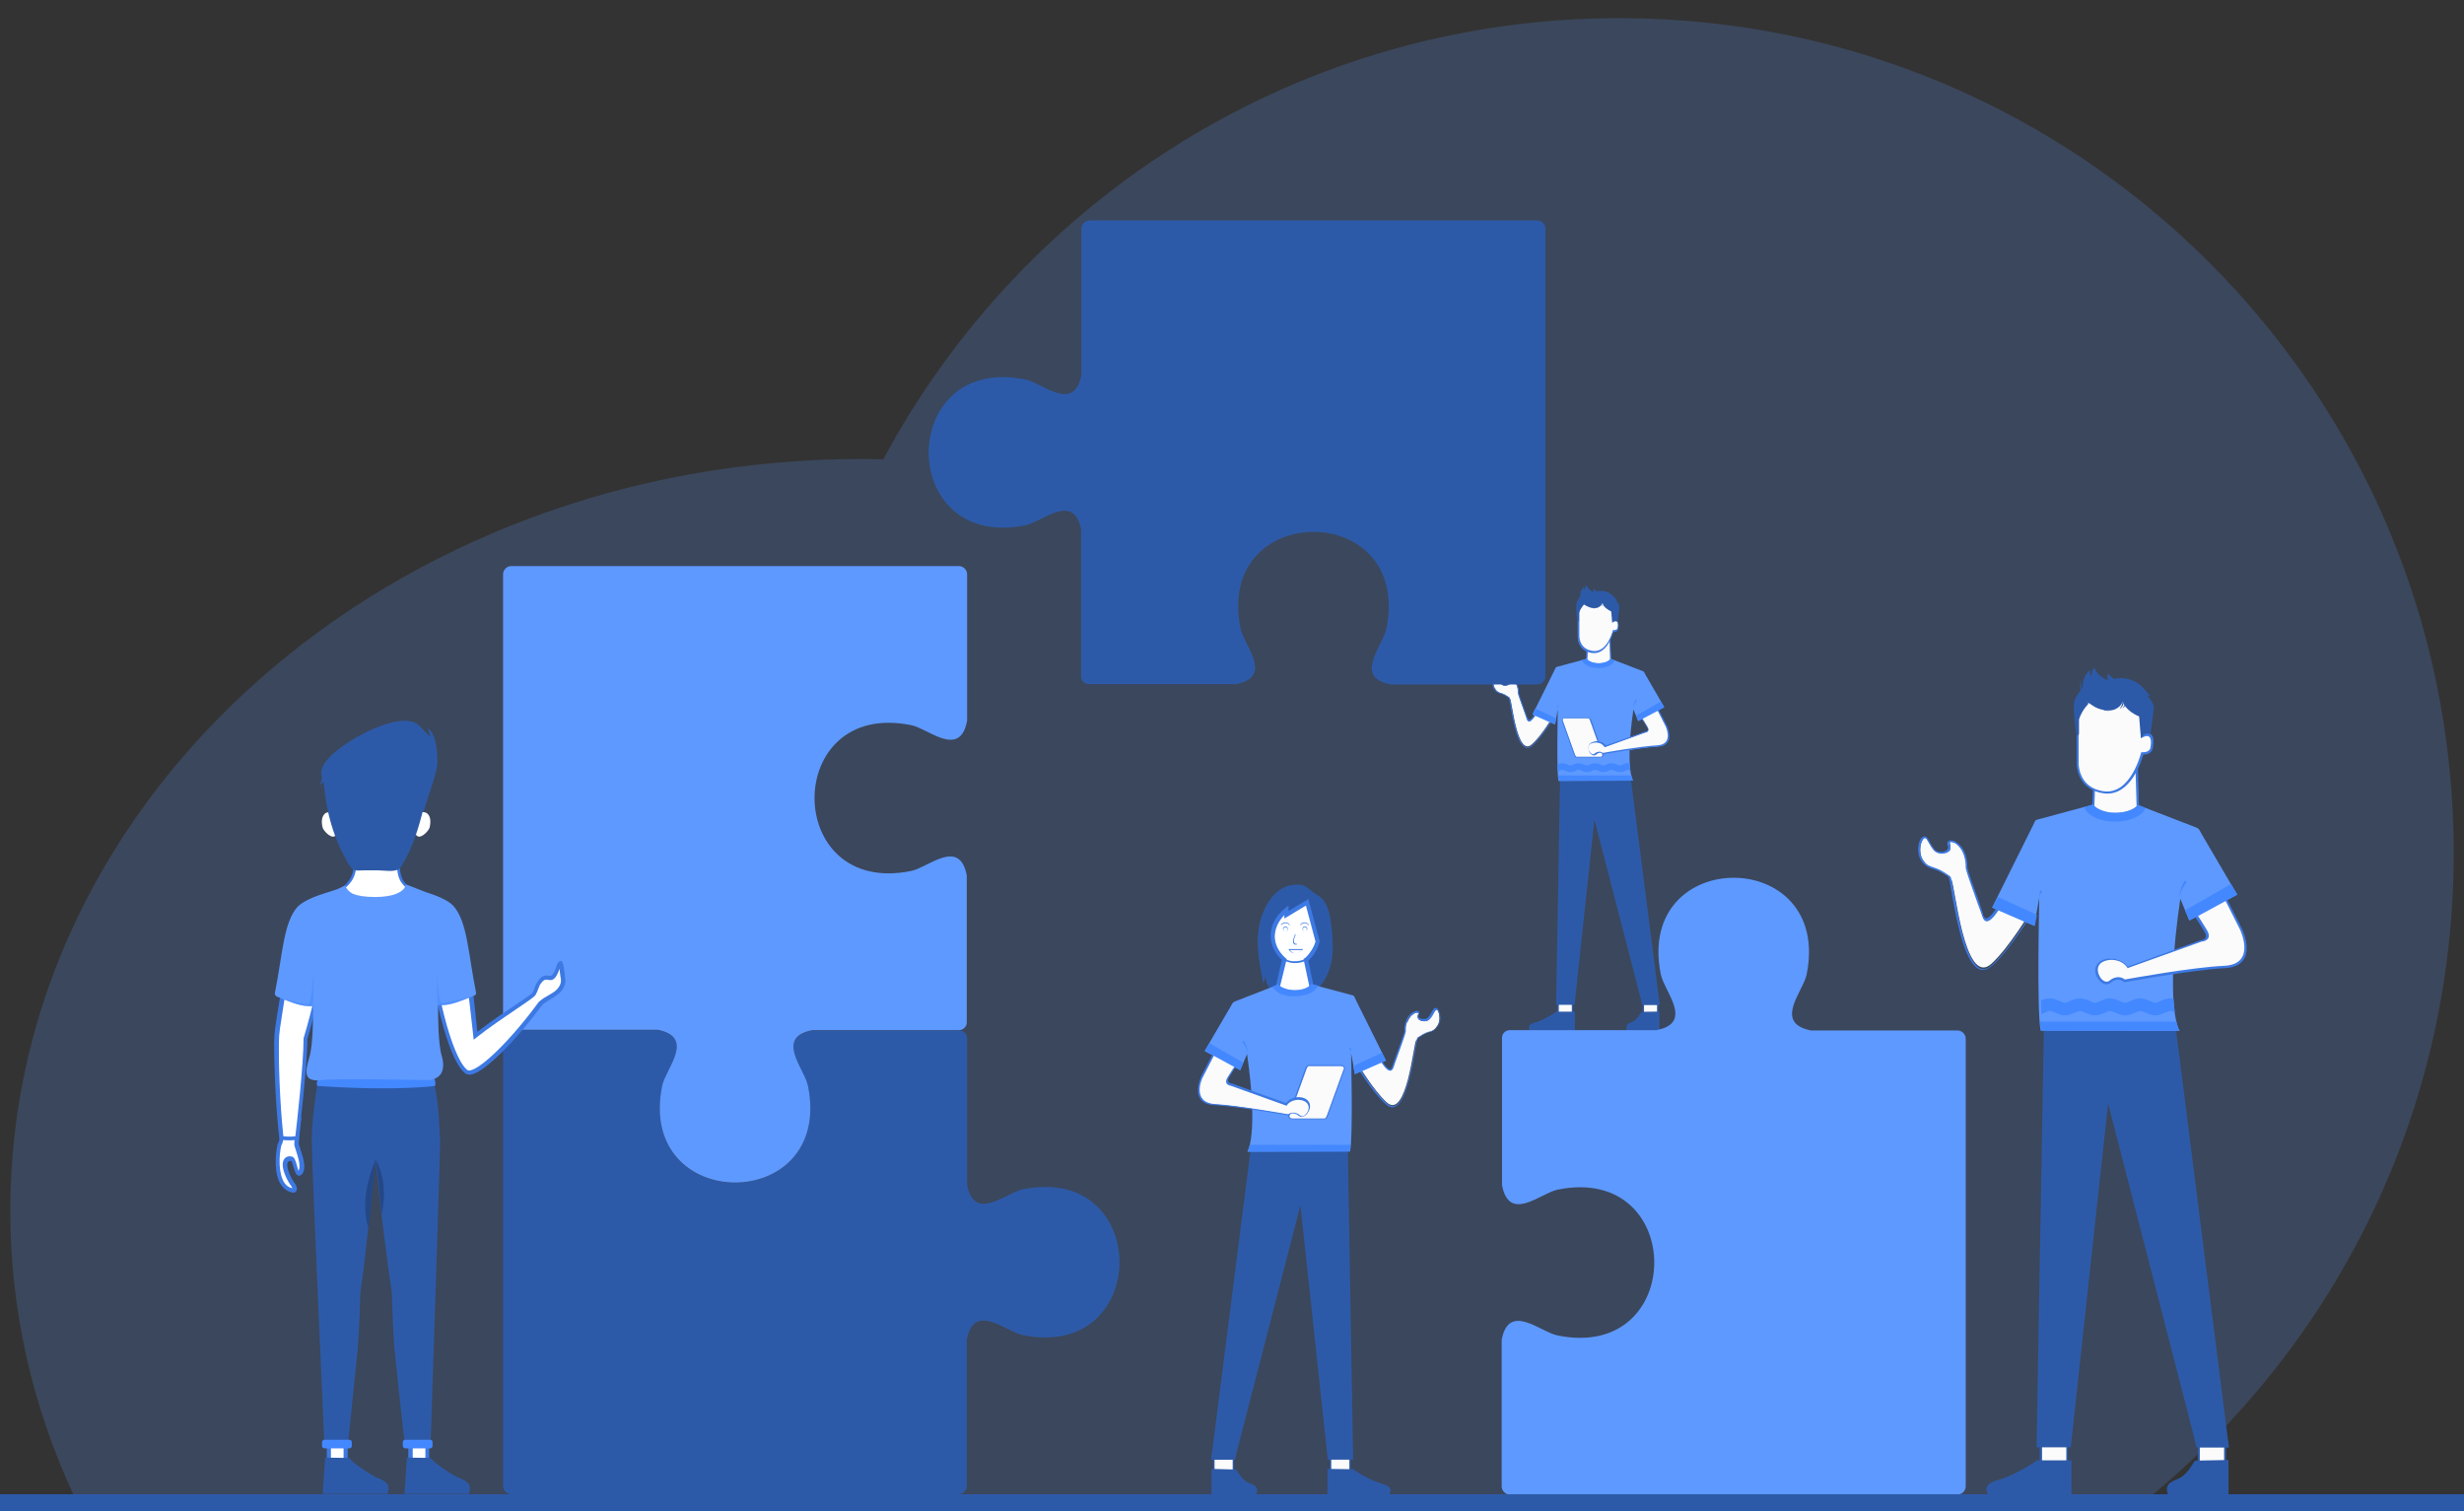 <svg xmlns="http://www.w3.org/2000/svg" xml:space="preserve" id="uwu__data-blue_svg__Layer_1" width="720" height="441.5" x="0" y="0" version="1.1">
  <rect width="100%" height="100%" fill="#333333" stroke="none"/>
  <style>
    .uwu__data-blue_svg__st1{fill-rule:evenodd;clip-rule:evenodd;fill:#fbfbfb}.uwu__data-blue_svg__st2{fill:#3d79e3}.uwu__data-blue_svg__st3,.uwu__data-blue_svg__st4,.uwu__data-blue_svg__st5{fill:#2d5aa8}.uwu__data-blue_svg__st4,.uwu__data-blue_svg__st5{fill-rule:evenodd;clip-rule:evenodd}.uwu__data-blue_svg__st5{fill:#5e99ff}.uwu__data-blue_svg__st6{fill:#48f}.uwu__data-blue_svg__st6,.uwu__data-blue_svg__st7{fill-rule:evenodd;clip-rule:evenodd}.uwu__data-blue_svg__st7,.uwu__data-blue_svg__st8{fill:#fff}.uwu__data-blue_svg__st12,.uwu__data-blue_svg__st9{fill:#48f}.uwu__data-blue_svg__st12{fill-opacity:.502}.uwu__data-blue_svg__st13{fill-rule:evenodd;clip-rule:evenodd;fill:#244887}
  </style>
  <path d="M473.2 5.3c-93.1 0-174 52.2-215.1 128.9-2.1 0-4.3-.1-6.4-.1C114.3 134.2 3 232.5 3 353.7 3 383 9.5 411 21.4 436.6h607.8c53.7-44.7 87.8-112.1 87.8-187.4C717 114.5 607.9 5.3 473.2 5.3" opacity=".2" fill-rule="evenodd" clip-rule="evenodd" fill="#5e99ff"/>
  <path d="m624.5 224 .4 14.2-13.2-.2.2-5.5.2-6.6z" class="uwu__data-blue_svg__st1"/>
  <path d="m624 224.4.4 13.4-12.5-.1.2-5.2.2-6.4zm1.1 13.7-.4-14.1v-.4l-.4.1-12.3 1.8h-.3v.3l-.2 6.6-.3 5.5v.3h.3l13.2.1h.3z" class="uwu__data-blue_svg__st2"/>
  <path d="M613.7 200.5c.4-.4 14.1-.4 12.2 14.5 0 0 3.6-2.1 2.7 3.3 0 0 0 1.9-2.7 1.8 0 0-3.1 12.5-11.3 11.3-8.1-1.2-7.6-9-7.6-9v-13.3c.1.1-1.5-9 6.7-8.6" class="uwu__data-blue_svg__st1"/>
  <path d="M614 200.8c.1-.1.8-.1 2 .1.9.1 2.1.4 3.2.8 1.2.5 2.3 1.1 3.4 2.1 2.2 2.1 3.8 5.5 3.1 11.2l-.1.7.6-.3s3-1.8 2.2 2.9c0 0 0 1.6-2.4 1.5h-.3l-.1.3s-3 12.2-10.9 11.1c-7.8-1.1-7.3-8.6-7.3-8.6v-13.4s-1.5-8.7 6.3-8.3h.2zm2.1-.6c-1-.1-1.9-.1-2.3 0-8.4-.5-7.1 8.4-7 9v13.3c0 .4-.4 8.1 7.9 9.3 7.8 1.1 11.1-9.5 11.6-11.3 2.6 0 2.8-1.9 2.8-2.1.8-4.7-1.5-4.3-2.6-3.9.6-5.6-1.1-9-3.3-11.2-1.1-1-2.4-1.8-3.6-2.3-1.4-.4-2.6-.7-3.5-.8" class="uwu__data-blue_svg__st2"/>
  <path d="M606.8 214.9c.5-.1.4 0 .7-.4v-4.3c.9-2.8 2.8-4.6 2.8-4.6-.5-.5-.7-.7-1-1.4-.5-.9-.9-1.7-1-2.7-.9.8-1.5 1.9-1.9 2.6-.2.5-.3 1.1-.4 1.6-.1 2.1.4 7.7.8 9.2" class="uwu__data-blue_svg__st3"/>
  <path d="M620.3 205c.6 2 2.9 3.6 4.9 4.4.1 1.3 1.2 4.6 1.2 5.2.5-.3 1.3-.4 1.8-.2.1 0 .1.1.2.1.2-1.1 1-7.7 1-8.1-.1-.4-.6-1.6-2-3.3.8.4 1 .2 1 .2s-.4-.2-1.7-1.8-3.2-2.9-5.9-3.3c-.7-.1-1.6-.1-2.6.1-2.9.4-6.6 1.5-8.1 1.9-.7.2-1.4.7-2 1.2h-.1c.1 1 .4 2 .9 2.9.3.6 1.1 1.1 1.3 1.1.5.1 1.5.2 2.5 0 .1 0 .3 0 .5-.1 1.5-.2 3.5-.5 5.9-.8.1.2 1.2.5 1.2.5" class="uwu__data-blue_svg__st3"/>
  <path d="M620.3 202.6c.9 2.7-1.4 5-4 5-1.7 0-3.5-.5-4.9-1.5-3-1.9-3.7-6.3-1.7-9.2.3-.4.6-.8 1-1.1 0 .8-.1 1.3.3 2 0-.6.4-2.2 1-2.7.4 1.2 1.7 2.9 4 3.7-.4-.4-.2-1.4 0-2 .1.5 2.7 2.2 3.4 2.5-.2 0 .9 3.3.9 3.3" class="uwu__data-blue_svg__st3"/>
  <path d="M608 198.6q-.3 1.5 0 3c.2.7.4 1.4.8 2 .2.3.4.5.6.8.7.8 1.6 1.4 2.5 1.7.5.2 1 .3 1.5.4.2 0 .5.1.8.1s.5.1.8.1c-.2-.1-.5-.1-.7-.2s-.5-.1-.7-.2c-.5-.2-.9-.3-1.4-.5-.9-.4-1.7-1-2.4-1.7-.2-.2-.3-.4-.5-.6-.4-.6-.7-1.3-.9-1.9l-.3-1.5c0-.3 0-.6-.1-.8z" class="uwu__data-blue_svg__st3"/>
  <path d="M611 201.6c0 .7.2 1.5.5 2.2s.6 1.4 1.1 2 1.1 1.1 1.7 1.4c.7.4 1.4.5 2.1.6-.2-.1-.4-.1-.5-.2-.2 0-.3-.1-.5-.2l-.5-.2-.5-.3c-.6-.4-1.2-.8-1.6-1.4s-.8-1.2-1.1-1.8c-.3-.7-.5-1.4-.7-2.1M620 203.3c.2.7.3 1.4.2 2-.1.3-.2.6-.3 1-.1.2-.2.3-.3.5-.1.1-.2.3-.3.4.2-.1.3-.2.4-.3l.4-.4c.2-.3.4-.7.4-1 .1-.4.1-.8 0-1.1-.1-.5-.3-.8-.5-1.1M624.9 207.1c.3 4.2.7 8.6.7 8.6l.9-1.1 1.1-2.8-.5-5.3c0-.1-2.3 0-2.2.6" class="uwu__data-blue_svg__st3"/>
  <path d="M620.9 203.1c.2.7.3 1.4.2 2-.1.3-.2.6-.3 1-.1.2-.2.3-.3.5-.1.1-.2.3-.3.4.2-.1.3-.2.4-.3l.4-.4c.2-.3.4-.7.4-1 .1-.4.1-.8 0-1.1-.1-.4-.3-.8-.5-1.1" class="uwu__data-blue_svg__st3"/>
  <path d="M574.9 254.8c0 .5 4.1 11.6 4.6 13.2 1.7 5 8.1-9.4 9.2-11.2 1.4-3.7 5.1-4.2 5.1-4.2l-.4 13.7s-6.4 10.7-11.5 15.3c-8 7.2-10.7-23.8-11.7-24.5-.9-.7.1-.8-1.1-1.3-1-.4-2.4-1.7-4.7-2.2-1.6-.7-2.1-1.8-2.1-1.8-.9-1-1.2-2.3-1.2-3.6 0-.6.1-1.1.2-1.6s.3-.9.5-1.2c.2-.4.4-.6.7-.6.4 0 .7.6 1.1 1.3 0 0 1.4 1.8 1.8 2.5.3.2.6.4 1 .5.7.2 1.7.2 2.4-.1.3-.1.5-.3.7-.4.2-.2.4-.4.4-.7.1-.4.1-.8-.1-1.3q-.15-.45 0-.6c.1-.1.3-.2.6-.1.4.1.8.2 1.2.5.8.6 1.7 1.6 2.3 3.1-.1.2 1.1 2.4 1 5.3" class="uwu__data-blue_svg__st1"/>
  <path d="M578.4 263.8c-1.5-4.1-3.5-9.7-3.5-10.1.1-4.1-1.5-6.5-3.1-7.5q-.75-.6-1.5-.6c-.5-.1-.9 0-1.1.3s-.3.6-.1 1.1c.2.4.2.7.1.9s-.2.3-.3.5c-.1.1-.3.2-.5.3-.6.3-1.5.3-2.1.1-1.1-.3-1.8-1.6-2.3-2.6s-.9-1.8-1.7-1.8c-.4 0-.8.3-1.1.8-.2.4-.4.8-.5 1.3s-.2 1.1-.2 1.7c0 1.8.7 3.8 2.5 4.9.6.4 1.2.6 1.9.8.4.1.8.3 1.2.4l1.8.9c.6.3 1.1.7 1.5 1.1.1.1.5 1.9.9 4.5 1.1 6.4 3.1 17.4 6.5 21.2 1.5 1.7 3.2 2 5.3.2 5.5-4.9 12.3-16.2 12.3-16.3v-.1l.4-14.6v-.3h-.3s-4.1.5-5.7 4.6c-.2.3-.5.9-.9 1.7-1.7 3.4-5.2 10.4-7.3 11.1-.4.1-.8-.1-1.1-.9.1-.2-.5-1.7-1.1-3.6m-4-10.1c0 .4 2 6.2 3.5 10.3.7 1.8 1.2 3.3 1.4 3.9.4 1.1 1 1.5 1.7 1.2 2.3-.8 5.8-7.9 7.6-11.4.4-.8.7-1.4.9-1.7 1.2-3.2 4-4 4.9-4.2L594 266c-.5.9-6.9 11.4-12.1 16.1-1.8 1.6-3.3 1.3-4.6-.2-3.3-3.7-5.2-14.6-6.3-20.9-.5-2.7-.8-4.6-1.1-4.9-.5-.4-1-.7-1.6-1.1s-1.2-.7-1.8-1c-.4-.2-.9-.3-1.3-.5-.6-.2-1.2-.4-1.8-.7-1.7-1-2.3-2.8-2.3-4.5 0-.6.1-1.1.2-1.6s.3-.9.5-1.2c.2-.4.4-.6.7-.6.4 0 .8.7 1.2 1.5.6 1.1 1.3 2.5 2.7 2.9.7.2 1.7.2 2.4-.1.3-.1.5-.3.7-.4.2-.2.4-.4.4-.7.1-.4.1-.8-.1-1.3q-.15-.45 0-.6c.1-.1.3-.2.6-.1.4.1.8.2 1.2.5 1.4 1 2.9 3.3 2.8 7.1" class="uwu__data-blue_svg__st2"/>
  <path d="M642.5 421.6h7.7v5.5h-7.7z" class="uwu__data-blue_svg__st1"/>
  <path d="M650.2 427.5h-8v-6.1h8.3v6.1zm-7.4-.7h7.1V422h-7.1z" class="uwu__data-blue_svg__st3"/>
  <path d="M596.3 422h7.7v5.5h-7.7z" class="uwu__data-blue_svg__st1"/>
  <path d="M604.1 427.8H596v-6.1h8.3v6.1zm-7.4-.6h7.1v-4.9h-7.1z" class="uwu__data-blue_svg__st3"/>
  <path d="m595.1 422.9 2.2-126.3h38l16 126.3h-9.4L616 322.4l-10.9 100.5z" class="uwu__data-blue_svg__st4"/>
  <path d="m651 420.7.3 2.2h-9.4l-.6-2.2z" class="uwu__data-blue_svg__st4"/>
  <path d="M636.9 301.2s-4.5-6.5.2-38.6l2.6 6.3 14-7.5-10.3-17.6c-1-1.7-.6-1.6-2.4-2.3l-16.3-6.3c-1.1 1.4-3.7 2.3-6.6 2.3s-5.4-1-6.5-2.4l-15.2 4.1c-2 .5-1.5.3-2.4 2.1l-11.9 23.9 12.3 5.3 1.5-8.2s-.8 33.4.4 38.8z" class="uwu__data-blue_svg__st5"/>
  <path d="M596.8 260.5s-.9.8-.7 1.9c-.3-1.4.1-2.3.1-2.3zM639 257.7s-2.6 3.4-1.9 4.9c-.8-2 1.3-5.3 1.3-5.3zM635.5 295.8c-.2-1.1-.3-2.4-.4-4-.3 0-.6-.1-.9-.1-1.1 0-2 .4-2.9.8-.4.2-1.1.5-1.5.5s-1.1-.3-1.5-.5c-1-.4-1.9-.8-2.9-.8-1.1 0-2 .4-2.9.8-.4.2-1.1.5-1.5.5s-1.1-.3-1.5-.5c-1-.4-1.9-.8-2.9-.8-1.1 0-2 .4-2.9.8-.4.2-1.1.5-1.5.5s-1.1-.3-1.5-.5c-1-.4-1.9-.8-2.9-.8s-2 .4-2.9.8c-.4.2-1.1.5-1.5.5s-1.1-.3-1.5-.5c-1-.4-1.9-.8-2.9-.8-.9 0-1.8.3-2.6.6 0 1.4.1 2.8.1 4 .3-.1.7-.2 1-.4.4-.2 1.1-.5 1.5-.5s1.1.3 1.5.5c1 .4 1.9.8 2.9.8 1.1 0 2-.4 2.9-.8.4-.2 1.1-.5 1.5-.5s1.1.3 1.5.5c1 .4 1.9.8 2.9.8 1.1 0 2-.4 2.9-.8.4-.2 1.1-.5 1.5-.5s1.1.3 1.5.5c1 .4 1.9.8 2.9.8s2-.4 2.9-.8c.4-.2 1.1-.5 1.5-.5s1.1.3 1.5.5c1 .4 1.9.8 2.9.8s2-.4 2.9-.8c.4-.2 1.1-.5 1.5-.5s.9.2 1.3.4M627 236.1l-2.3-.9c-1.1 1.4-3.7 2.3-6.6 2.3s-5.4-1-6.5-2.4l-2.6.7c.8 2.4 4.5 4.3 9 4.3 4.4 0 8-1.7 9-4M583.8 262.1l-1.6 3.1 12.4 5.4.6-3.3z" class="uwu__data-blue_svg__st6"/>
  <path d="m649.9 261.8 5 9.8s5 10.4-4.8 10.9-29.2 4.1-29.2 4.1-1.8-1.8-4.3.3-7.1-5.8-.3-6.7c0 0 3.6-.5 5.6 2.4l21.5-7.8s2.9-.1 1.3-2.9c-1.6-2.7-3.4-5.3-3.4-5.3z" class="uwu__data-blue_svg__st1"/>
  <path d="m650.2 261.7 5 9.8s5.2 10.8-5.1 11.4c-9.8.5-29.1 4.1-29.2 4.1h-.2l-.1-.1s-1.6-1.6-3.9.3c-.8.6-1.7.5-2.5 0-.6-.4-1.2-1.2-1.6-2-.3-.8-.5-1.8-.2-2.6.4-1.2 1.5-2.3 3.7-2.5 0 0 3.6-.5 5.7 2.3l21.3-7.7h.1s2.3-.1 1-2.4c-1.6-2.7-3.3-5.2-3.4-5.3l-.2-.3.3-.2 8.7-4.9.3-.2zm4.4 10-4.8-9.5-8.1 4.6c.5.7 1.9 2.8 3.2 5 1.7 2.9-1.1 3.3-1.5 3.3l-21.5 7.7-.2.1-.1-.2c-1.9-2.7-5.3-2.2-5.3-2.2-2 .3-2.9 1.1-3.2 2.1-.2.7-.1 1.5.2 2.2s.8 1.4 1.3 1.7c.6.4 1.2.5 1.7.1 2.4-1.9 4.1-.8 4.6-.4 1.8-.3 19.8-3.6 29.1-4 9.4-.5 4.6-10.4 4.6-10.5" class="uwu__data-blue_svg__st2"/>
  <path d="m638.5 266 1.3 3 14-7.6-1.9-3.1zM636.9 301.2s-.5-.7-1-2.7h-39.8q.15 1.8.3 2.7z" class="uwu__data-blue_svg__st6"/>
  <path d="M605.3 426.6v10h-24.4c-1.8-3.3 2.3-3.9 4.4-4.6 3.8-1.4 8.6-4.2 9.9-5.3h10.1zM651.2 426.6v10h-17.7c-1.3-3.3 1.7-3.9 3.2-4.6 2.7-1.4 3.8-4.1 4.7-5.2z" class="uwu__data-blue_svg__st4"/>
  <path d="m470.5 186.5.2 7.6h-7.1l.2-3v-3.6z" class="uwu__data-blue_svg__st1"/>
  <path d="m470.3 186.7.2 7.2-6.7-.1.1-2.8.1-3.4zm.5 7.4-.2-7.6v-.2h-.2l-6.6 1h-.2v.2l-.1 3.6-.1 3v.2h.2l7.1.1h.2z" class="uwu__data-blue_svg__st2"/>
  <path d="M464.7 173.9c.2-.2 7.6-.2 6.6 7.8 0 0 1.9-1.2 1.5 1.8 0 0 0 1-1.5 1 0 0-1.7 6.7-6.1 6.1s-4.1-4.8-4.1-4.8v-7.2c.1-.1-.8-5 3.6-4.7" class="uwu__data-blue_svg__st1"/>
  <path d="M464.9 174h1.1c.5.1 1.1.2 1.7.4s1.3.6 1.8 1.1c1.2 1.1 2 3 1.7 6v.4l.3-.2s1.6-1 1.2 1.6c0 0 0 .9-1.3.8h-.1v.1s-1.6 6.6-5.9 6c-4.2-.6-3.9-4.6-3.9-4.6v-7.2s-.8-4.7 3.4-4.5zm1.1-.3c-.6-.1-1 0-1.2 0-4.5-.3-3.8 4.5-3.8 4.9v7.2c0 .2-.2 4.4 4.2 5 4.2.6 6-5.1 6.2-6.1 1.4 0 1.5-1 1.5-1.1.4-2.5-.8-2.3-1.4-2.1.3-3-.6-4.9-1.8-6-.6-.6-1.3-1-1.9-1.2-.7-.4-1.3-.5-1.8-.6" class="uwu__data-blue_svg__st2"/>
  <path d="M461 181.6c.3-.1.2 0 .4-.2v-2.3c.5-1.5 1.5-2.5 1.5-2.5-.3-.3-.4-.4-.5-.7-.3-.5-.5-.9-.6-1.5-.5.4-.8 1-1 1.4-.1.3-.2.6-.2.9-.1 1.1.1 4.1.4 4.9" class="uwu__data-blue_svg__st3"/>
  <path d="M468.3 176.3c.3 1.1 1.5 1.9 2.6 2.4.1.7.6 2.5.7 2.8.3-.1.7-.2 1-.1 0 0 .1 0 .1.1.1-.6.6-4.2.5-4.4 0-.2-.3-.9-1.1-1.8.4.2.5.1.5.1s-.2-.1-.9-.9-1.7-1.6-3.2-1.8c-.4-.1-.8 0-1.4 0-1.5.2-3.5.8-4.4 1-.4.1-.7.4-1.1.7 0 .5.2 1.1.5 1.6.2.3.6.6.7.6.3.1.8.1 1.4 0h.2c.8-.1 1.9-.3 3.2-.4 0-.1.6.1.7.1" class="uwu__data-blue_svg__st3"/>
  <path d="M468.2 175c.5 1.4-.7 2.7-2.2 2.7-.9 0-1.9-.3-2.7-.8-1.6-1-2-3.4-.9-4.9.2-.2.3-.4.5-.6 0 .4-.1.7.1 1.1 0-.3.2-1.2.6-1.5.2.6.9 1.6 2.1 2-.2-.2-.1-.8 0-1.1 0 .3 1.4 1.2 1.8 1.4.2-.1.7 1.7.7 1.7" class="uwu__data-blue_svg__st3"/>
  <path d="M461.7 172.9c-.1.5-.1 1.1 0 1.6.1.4.2.7.4 1.1.1.1.2.3.3.4.4.4.8.7 1.4.9.3.1.5.2.8.2.1 0 .3 0 .4.1h.4c-.1 0-.3-.1-.4-.1s-.3-.1-.4-.1c-.3-.1-.5-.2-.7-.3-.5-.2-.9-.5-1.3-.9l-.3-.3c-.2-.3-.4-.7-.5-1s-.1-.5-.2-.8v-.5c0-.1 0-.2.1-.3" class="uwu__data-blue_svg__st3"/>
  <path d="M463.2 174.4c0 .4.1.8.2 1.2s.3.7.6 1.1c.2.3.6.6.9.8q.6.3 1.2.3c-.1 0-.2-.1-.3-.1s-.2-.1-.3-.1l-.3-.1-.3-.1c-.3-.2-.6-.5-.9-.8-.2-.3-.4-.6-.6-1 .1-.4-.1-.8-.2-1.2M468.1 175.4c.1.4.2.7.1 1.1 0 .2-.1.3-.2.5 0 .1-.1.2-.1.2-.1.1-.1.2-.2.2.1-.1.2-.1.2-.2l.2-.2c.1-.2.2-.4.2-.6v-.6c0-.1-.1-.3-.2-.4M470.7 177.4l.4 4.6.5-.6.6-1.5-.3-2.9s-1.2.1-1.2.4M468.6 175.3c.1.4.2.7.1 1.1 0 .2-.1.3-.2.5 0 .1-.1.2-.1.2 0 .1-.1.2-.2.2.1-.1.2-.1.2-.2l.2-.2c.1-.2.2-.4.2-.6v-.6c0-.1-.1-.3-.2-.4" class="uwu__data-blue_svg__st3"/>
  <path d="M443.8 203.1c0 .3 2.2 6.3 2.5 7.1.9 2.7 4.4-5.1 4.9-6.1.7-2 2.8-2.2 2.8-2.2l-.2 7.4s-3.4 5.8-6.2 8.2c-4.3 3.9-5.8-12.8-6.3-13.2s0-.4-.6-.7c-.5-.2-1.3-.9-2.5-1.2-.9-.4-1.1-.9-1.1-.9-.5-.6-.7-1.3-.7-1.9 0-.3 0-.6.1-.8q.15-.45.3-.6c.1-.2.2-.3.4-.3s.4.3.6.7c0 0 .7 1 1 1.4.2.1.3.2.5.3.4.1.9.1 1.3-.1.1-.1.3-.1.4-.2s.2-.2.2-.4c.1-.2 0-.4-.1-.7q-.15-.15 0-.3c.1-.1.2-.1.3-.1.2 0 .4.1.7.3.4.3.9.8 1.2 1.7-.1-.1.6 1 .5 2.6" class="uwu__data-blue_svg__st1"/>
  <path d="M443.5 202.5c0 .2 1.1 3.3 1.9 5.5.4 1 .6 1.8.7 2.1.2.6.5.8.9.7 1.2-.4 3.1-4.2 4.1-6.1.2-.4.4-.8.5-.9.6-1.7 2.2-2.2 2.7-2.3l-.2 7.6c-.3.5-3.7 6.2-6.5 8.7-1 .9-1.8.7-2.5-.1-1.8-2-2.8-7.9-3.4-11.3-.3-1.5-.4-2.5-.6-2.6-.3-.2-.5-.4-.9-.6-.3-.2-.6-.4-1-.5-.2-.1-.5-.2-.7-.2-.3-.1-.7-.2-.9-.4-.9-.6-1.2-1.5-1.2-2.4 0-.3 0-.6.1-.8q.15-.45.3-.6c.1-.2.2-.3.4-.3s.4.4.7.8c.3.6.7 1.3 1.4 1.5.4.1.9.1 1.3-.1.1-.1.3-.1.4-.2s.2-.2.2-.4c.1-.2 0-.4-.1-.7q-.15-.15 0-.3c.1-.1.2-.1.3-.1.2 0 .4.1.7.3.7.4 1.5 1.6 1.4 3.7m2.2 5.5c-.8-2.2-1.9-5.2-1.9-5.4.1-2.2-.8-3.5-1.6-4-.3-.2-.6-.3-.8-.3-.3 0-.5 0-.6.2q-.15.15 0 .6c.1.2.1.4.1.5s-.1.2-.2.2c-.1.1-.2.1-.3.2-.3.1-.8.2-1.1.1-.6-.2-1-.8-1.3-1.4-.3-.5-.5-1-.9-1-.2 0-.4.2-.6.4-.1.2-.2.4-.3.7s-.1.6-.1.9c0 1 .4 2 1.4 2.6.3.2.7.3 1 .4.2.1.4.1.7.2s.7.3.9.5c.3.2.6.4.8.6.1.1.2 1 .5 2.4.6 3.4 1.6 9.4 3.5 11.4.8.9 1.7 1.1 2.9.1 2.9-2.6 6.6-8.7 6.6-8.8v-.1l.2-7.9v-.2h-.2s-2.2.2-3 2.5c-.1.2-.3.5-.5.9-.9 1.9-2.8 5.6-3.9 6-.2.1-.4-.1-.6-.5-.1-.1-.4-.9-.7-1.8" class="uwu__data-blue_svg__st2"/>
  <path d="M480.2 292.9h4.2v3h-4.2z" class="uwu__data-blue_svg__st1"/>
  <path d="M484.3 296.1H480v-3.4h4.6v3.4zm-3.9-.4h3.8v-2.6h-3.8z" class="uwu__data-blue_svg__st3"/>
  <path d="M455.3 293.1h4.2v3h-4.2z" class="uwu__data-blue_svg__st1"/>
  <path d="M459.5 296.3h-4.4V293h4.6v3.4h-.2zm-4-.4h3.8v-2.6h-3.8z" class="uwu__data-blue_svg__st3"/>
  <path d="m454.7 293.6 1.2-68h20.4l8.7 68h-5.1l-14-54.1-5.8 54.1z" class="uwu__data-blue_svg__st4"/>
  <path d="m484.8 292.4.2 1.2h-5.1l-.3-1.2z" class="uwu__data-blue_svg__st4"/>
  <path d="M477.2 228.1s-2.4-3.5.1-20.8l1.4 3.4 7.6-4.1-5.5-9.5c-.5-.9-.3-.9-1.3-1.2l-8.8-3.4c-.6.8-2 1.3-3.5 1.3s-2.9-.5-3.5-1.3l-8.2 2.2c-1.1.3-.8.2-1.3 1.2l-6.4 12.9 6.6 2.9.8-4.4s-.4 18 .2 20.9z" class="uwu__data-blue_svg__st5"/>
  <path d="M455.6 206.2s-.5.4-.4 1c-.1-.7 0-1.2 0-1.2zM478.3 204.7s-1.4 1.8-1 2.6c-.4-1.1.7-2.9.7-2.9zM476.4 225.2c-.1-.6-.2-1.3-.2-2.2h-.5c-.6 0-1.1.2-1.6.4-.2.1-.6.3-.8.3s-.6-.2-.8-.3c-.5-.2-1-.4-1.6-.4s-1.1.2-1.6.4c-.2.1-.6.3-.8.3s-.6-.2-.8-.3c-.5-.2-1-.4-1.6-.4s-1.1.2-1.6.4c-.2.1-.6.3-.8.3s-.6-.2-.8-.3c-.5-.2-1-.4-1.6-.4s-1.1.2-1.6.4c-.2.1-.6.3-.8.3s-.6-.2-.8-.3c-.5-.2-1-.4-1.6-.4-.5 0-1 .2-1.4.3 0 .8 0 1.5.1 2.1.2-.1.4-.1.5-.2.2-.1.6-.3.8-.3s.6.2.8.3c.5.2 1 .4 1.6.4s1.1-.2 1.6-.4c.2-.1.6-.3.8-.3s.6.2.8.3c.5.2 1 .4 1.6.4s1.1-.2 1.6-.4c.2-.1.6-.3.8-.3s.6.2.8.3c.5.2 1 .4 1.6.4s1.1-.2 1.6-.4c.2-.1.6-.3.8-.3s.6.2.8.3c.5.2 1 .4 1.6.4s1.1-.2 1.6-.4c.2-.1.6-.3.8-.3.2.1.5.2.7.3M471.8 193l-1.2-.5c-.6.8-2 1.3-3.5 1.3s-2.9-.5-3.5-1.3l-1.4.4c.5 1.3 2.4 2.3 4.8 2.3s4.3-.9 4.8-2.2M448.6 207l-.8 1.7 6.6 2.9.3-1.7z" class="uwu__data-blue_svg__st6"/>
  <path d="M457.3 209.8h6.9c.4 0 .5.3.7.7l3.6 10.1c.1.3-.3.7-.7.7h-6.9c-.4 0-.5-.3-.7-.7l-3.6-10.1c-.1-.4.3-.7.7-.7" class="uwu__data-blue_svg__st1"/>
  <path d="M457.3 209.7h6.9c.2 0 .4.1.5.2s.2.3.3.5l3.6 10.1v.2c0 .1-.1.3-.2.4s-.2.2-.4.2c-.1 0-.2.1-.3.1h-6.9c-.2 0-.4-.1-.5-.2s-.2-.3-.3-.5l-3.6-10.1v-.2c0-.1.1-.3.2-.4s.2-.2.4-.2c.1-.1.2-.1.3-.1m6.8.2H457c-.1 0-.2.1-.3.2s-.1.1-.1.2v.1l3.6 10.1c.1.2.1.3.2.4s.2.2.3.2h7.1c.1 0 .2-.1.3-.2s.1-.1.1-.2v-.1l-3.6-10.1c-.1-.2-.1-.3-.2-.4 0-.1-.1-.2-.3-.2" class="uwu__data-blue_svg__st2"/>
  <path d="m484.2 206.9 2.7 5.3s2.7 5.6-2.6 5.9-15.7 2.2-15.7 2.2-1-1-2.3.2c-1.4 1.1-3.8-3.1-.2-3.6 0 0 1.9-.3 3 1.3l11.6-4.2s1.5-.1.7-1.5c-.9-1.5-1.8-2.8-1.8-2.8z" class="uwu__data-blue_svg__st1"/>
  <path d="m484.4 206.8 2.7 5.3s2.8 5.8-2.7 6.1c-5.3.3-15.7 2.2-15.7 2.2h-.1l-.1-.1s-.9-.9-2.1.2c-.4.3-.9.3-1.3 0-.3-.2-.7-.6-.8-1.1-.2-.5-.3-1-.1-1.4.2-.7.8-1.2 2-1.4 0 0 1.9-.3 3.1 1.2l11.5-4.1s1.3-.1.5-1.3c-.9-1.5-1.8-2.8-1.8-2.8l-.1-.2.2-.1 4.7-2.6.2-.1zm2.3 5.4-2.6-5.1-4.4 2.5c.3.4 1 1.5 1.7 2.7.9 1.6-.6 1.8-.8 1.8l-11.6 4.2h-.1l-.1-.1c-1-1.5-2.8-1.2-2.9-1.2-1.1.1-1.6.6-1.7 1.1-.1.4-.1.8.1 1.2s.4.7.7.9.7.3.9 0c1.3-1 2.2-.4 2.5-.2 1-.2 10.7-1.9 15.7-2.2 5.2-.2 2.6-5.6 2.6-5.6" class="uwu__data-blue_svg__st2"/>
  <path d="m478.1 209.1.6 1.6 7.6-4-1-1.7zM477.2 228.1s-.3-.4-.5-1.5h-21.4c0 .6.1 1.1.2 1.5z" class="uwu__data-blue_svg__st6"/>
  <path d="M460.2 295.6v5.4H447c-1-1.8 1.3-2.1 2.4-2.5 2-.7 4.6-2.3 5.3-2.9zM484.9 295.6v5.4h-9.5c-.7-1.8.9-2.1 1.7-2.5 1.5-.7 2-2.2 2.5-2.8z" class="uwu__data-blue_svg__st4"/>
  <path d="M441.2 301H484c11.1-2.1 2.3-11.3 1.3-16.3-7.6-37.7 50.3-37.6 42.6.1-1 4.9-9.8 14.1 1.3 16.3H572c1.3 0 2.4 1.1 2.4 2.4v130.8c0 1.3-1.1 2.4-2.4 2.4H441.2c-1.3 0-2.4-1.1-2.4-2.4v-42.8c2.1-11.1 11.3-2.3 16.3-1.3 37.7 7.7 37.7-50.2.1-42.6-5 1-14.2 9.8-16.3-1.3v-42.8c-.1-1.5 1-2.5 2.3-2.5" class="uwu__data-blue_svg__st5"/>
  <path d="M282.6 303.4v42.8c2.1 11.1 11.3 2.3 16.3 1.3 37.7-7.6 37.6 50.3-.1 42.6-4.9-1-14.1-9.8-16.3 1.3v42.8c0 1.3-1.1 2.4-2.4 2.4H149.4c-1.3 0-2.4-1.1-2.4-2.4V303.4c0-1.3 1.1-2.4 2.4-2.4h42.8c11.1 2.1 2.3 11.3 1.3 16.3-7.7 37.7 50.2 37.7 42.6.1-1-5-9.8-14.2 1.3-16.3h42.8c1.3-.1 2.4.9 2.4 2.3" class="uwu__data-blue_svg__st4"/>
  <path d="M280.2 301h-42.8c-11.1 2.1-2.3 11.3-1.3 16.3 7.6 37.7-50.3 37.6-42.6-.1 1-4.9 9.8-14.1-1.3-16.3h-42.8c-1.3 0-2.4-1.1-2.4-2.4V167.8c0-1.3 1.1-2.4 2.4-2.4h130.8c1.3 0 2.4 1.1 2.4 2.4v42.8c-2.1 11.1-11.3 2.3-16.3 1.3-37.7-7.7-37.7 50.2-.1 42.6 5-1 14.2-9.8 16.3 1.3v42.8c.1 1.3-1 2.4-2.3 2.4" class="uwu__data-blue_svg__st5"/>
  <path d="M315.9 197.6v-42.8c-2.1-11.1-11.3-2.3-16.3-1.3-37.7 7.6-37.6-50.3.1-42.6 4.9 1 14.1 9.8 16.3-1.3V66.8c0-1.3 1.1-2.4 2.4-2.4h130.8c1.3 0 2.4 1.1 2.4 2.4v130.8c0 1.3-1.1 2.4-2.4 2.4h-42.8c-11.1-2.1-2.3-11.3-1.3-16.3 7.7-37.7-50.2-37.7-42.6-.1 1 5 9.8 14.2-1.3 16.3h-42.8c-1.5.1-2.5-1-2.5-2.3M369.1 287.3c.5-.7.5-1.4.7-2.2.1 4.9 4.6 6.5 8.7 9.7 9.9-7.3 12.3-12.3 10.3-26-.4-2.9-1.5-5.8-3.3-6.9-3.9-2.4-3.6-3.6-7-3.4-5.5.2-8.9 5.5-10.2 10.5-1.7 6.3-.3 12.1.8 18.3" class="uwu__data-blue_svg__st4"/>
  <path d="M381.6 280.4c.2-.2.4-.3.6-.6 1.1-1.1 2.3-2.9 2.7-4.9l-3.1-11.4-6 3.7v-1.3c-5 4.2-5.3 10.2-.6 14.4l-2.4 10.3 10.9.1z" class="uwu__data-blue_svg__st7"/>
  <path d="m384.5 291.3-12.4-.1 2.5-10.7c-2.2-2-3.3-4.6-3.3-7.2 0-2.9 1.5-5.7 4.2-7.9l1-.8v1.6l5.8-3.5 3.3 12.3v.1c-.4 1.8-1.5 3.8-2.9 5.2l-.4.4zm-10.9-1.3 9.4.1-2.1-9.9.3-.2c.2-.1.4-.3.6-.5.9-.9 2.1-2.6 2.6-4.4l-2.8-10.5-6.3 3.8v-1c-1.8 1.8-2.7 3.9-2.8 6.1 0 2.4 1.1 4.6 3.2 6.5l.3.2z" class="uwu__data-blue_svg__st2"/>
  <path d="M410.4 302.2c0 .4-3 8.6-3.4 9.8-1.2 3.7-6-7-6.8-8.3-1-2.8-3.8-3.1-3.8-3.1l.3 10.2s4.7 7.9 8.5 11.3c5.9 5.3 7.9-17.6 8.6-18.1s0-.6.8-1c.7-.3 1.8-1.3 3.5-1.6 1.2-.5 1.6-1.3 1.6-1.3.7-.8.9-1.7.9-2.6 0-.4-.1-.8-.1-1.2l-.3-.9c-.2-.3-.3-.4-.5-.4-.3 0-.5.4-.8 1 0 0-1 1.4-1.3 1.9-.2.2-.4.3-.7.4-.5.2-1.2.1-1.8-.1-.2-.1-.4-.2-.5-.3s-.3-.3-.3-.5c-.1-.3-.1-.6.1-1 .1-.2.1-.3 0-.4s-.2-.1-.5-.1-.6.2-.9.4c-.6.4-1.3 1.2-1.7 2.3-.1-.2-1 1.4-.9 3.6" class="uwu__data-blue_svg__st1"/>
  <path d="M410.8 301.4c0 .3-1.5 4.6-2.6 7.6-.5 1.4-.9 2.5-1 2.9-.3.8-.7 1.1-1.3.9-1.7-.6-4.3-5.8-5.6-8.4-.3-.6-.5-1-.7-1.3-.9-2.3-3-3-3.6-3.1l.3 10.5c.4.6 5.1 8.5 9 11.9 1.3 1.2 2.4.9 3.4-.1 2.4-2.7 3.9-10.8 4.7-15.5.4-2 .6-3.4.8-3.6.4-.3.7-.5 1.2-.8.4-.3.9-.5 1.4-.7l.9-.3c.5-.1.9-.3 1.3-.5 1.3-.8 1.7-2.1 1.7-3.3 0-.4-.1-.8-.1-1.2l-.3-.9c-.2-.3-.3-.4-.5-.4-.3 0-.6.5-.9 1.1-.4.8-1 1.8-2 2.1-.5.2-1.2.1-1.8-.1-.2-.1-.4-.2-.5-.3s-.3-.3-.3-.5c-.1-.3-.1-.6.1-1 .1-.2.1-.3 0-.4s-.2-.1-.5-.1-.6.2-.9.4c-1.2.6-2.3 2.2-2.2 5.1m-3 7.4c1.1-3 2.6-7.2 2.6-7.4-.1-3 1.1-4.8 2.3-5.5.4-.3.8-.4 1.1-.5.4-.1.7 0 .8.2.2.2.2.5 0 .8-.1.3-.1.5-.1.7 0 .1.1.2.2.3s.2.2.4.2c.5.2 1.1.2 1.5.1.8-.2 1.3-1.2 1.7-1.9s.7-1.3 1.2-1.3c.3 0 .6.2.8.6.2.3.3.6.4 1s.2.8.2 1.3c0 1.3-.5 2.8-1.9 3.6-.4.3-.9.4-1.4.6l-.9.3c-.5.2-.9.4-1.3.7s-.8.5-1.1.8c-.1.1-.3 1.4-.7 3.4-.8 4.7-2.3 12.9-4.8 15.7-1.1 1.2-2.4 1.5-3.9.1-4.1-3.6-9.1-12-9.1-12v-.1l-.3-10.8v-.2h.2s3 .3 4.2 3.4c.1.2.4.7.7 1.3 1.3 2.5 3.9 7.7 5.4 8.2.3.1.6-.1.8-.7.1-.4.5-1.5 1-2.9" class="uwu__data-blue_svg__st2"/>
  <path d="M354.7 425.5h5.7v4.1h-5.7z" class="uwu__data-blue_svg__st1"/>
  <path d="M354.7 429.8h5.9v-4.5h-6.1v4.5zm5.5-.4h-5.3v-3.6h5.3z" class="uwu__data-blue_svg__st3"/>
  <path d="M388.8 425.8h5.7v4.1h-5.7z" class="uwu__data-blue_svg__st1"/>
  <path d="M388.8 430.1h5.9v-4.5h-6.1v4.5zm5.5-.5H389V426h5.3z" class="uwu__data-blue_svg__st3"/>
  <path d="m395.4 426.5-1.6-93.4h-28l-11.9 93.4h6.9l19.2-74.3 8 74.3z" class="uwu__data-blue_svg__st4"/>
  <path d="m354.1 424.8-.2 1.7h6.9l.5-1.7z" class="uwu__data-blue_svg__st4"/>
  <path d="M364.5 336.5s3.3-4.8-.1-28.5l-2 4.7-10.4-5.6 7.6-13c.7-1.2.5-1.2 1.8-1.7l12.1-4.7c.8 1 2.7 1.7 4.9 1.7 2.1 0 4-.7 4.8-1.8l11.2 3c1.5.4 1.1.2 1.8 1.6l8.8 17.7-9.1 3.9-1.1-6.1s.6 24.7-.3 28.7z" class="uwu__data-blue_svg__st5"/>
  <path d="M394.2 306.4s.7.6.5 1.4c.2-1 0-1.7 0-1.7zM363 304.4s1.9 2.5 1.4 3.6c.6-1.4-1-3.9-1-3.9zM403.8 307.6l1.1 2.3-9 4-.5-2.4z" class="uwu__data-blue_svg__st6"/>
  <path d="M391.9 311.4h-9.4c-.5 0-.7.4-.9.9l-5 13.8c-.2.5.4.9.9.9h9.4c.5 0 .7-.4.9-.9l5-13.8c.2-.5-.4-.9-.9-.9" class="uwu__data-blue_svg__st1"/>
  <path d="M391.9 311.2h-9.4c-.3 0-.5.1-.7.3s-.3.4-.4.7l-5 13.8v.2c0 .2.1.4.2.5s.3.2.5.3c.1 0 .3.1.4.1h9.4c.3 0 .5-.1.7-.3s.3-.4.4-.7l5-13.8v-.2c0-.2-.1-.4-.2-.5s-.3-.2-.5-.3c-.1-.1-.3-.1-.4-.1m-9.4.3h9.4c.1 0 .2 0 .3.1.1 0 .3.1.4.2s.1.2.1.3v.1l-5 13.8-.3.6c-.1.1-.3.2-.4.2h-9.4c-.1 0-.2 0-.3-.1-.1 0-.3-.1-.4-.2s-.1-.2-.1-.3v-.1l5-13.8.3-.6c0-.1.2-.2.4-.2" class="uwu__data-blue_svg__st2"/>
  <path d="m354.9 307.4-3.7 7.2s-3.7 7.7 3.6 8.1 21.6 3 21.6 3 1.3-1.3 3.2.2c1.9 1.6 5.3-4.3.2-4.9 0 0-2.6-.4-4.1 1.7l-15.9-5.7s-2.1-.1-.9-2.1 2.5-3.9 2.5-3.9z" class="uwu__data-blue_svg__st1"/>
  <path d="m354.7 307.3-3.7 7.2s-3.8 8 3.8 8.4c7.2.4 21.5 3 21.6 3h.1l.1-.1s1.2-1.2 2.9.2c.6.5 1.2.4 1.8 0 .5-.3.9-.9 1.2-1.5s.4-1.3.2-2c-.3-.9-1.1-1.7-2.7-1.9 0 0-2.6-.4-4.2 1.7l-15.8-5.7h-.1s-1.7-.1-.8-1.8c1.2-2 2.5-3.9 2.5-3.9l.1-.2-.2-.1-6.4-3.6-.2-.1zm-3.2 7.4 3.6-7 6 3.4c-.4.5-1.4 2.1-2.4 3.7-1.3 2.2.8 2.4 1.1 2.5l15.9 5.7.2.1.1-.1c1.4-2 3.9-1.6 3.9-1.6 1.4.2 2.1.8 2.4 1.6.2.5.1 1.1-.1 1.6s-.6 1-1 1.3-.9.4-1.3 0c-1.7-1.4-3.1-.6-3.4-.3-1.3-.2-14.6-2.6-21.5-3-7.1-.5-3.6-7.9-3.5-7.9" class="uwu__data-blue_svg__st2"/>
  <path d="m363.3 310.5-.9 2.2-10.3-5.6 1.3-2.3zM364.5 336.5s.4-.5.7-2h29.4c-.1.9-.1 1.6-.2 2z" class="uwu__data-blue_svg__st6"/>
  <path d="M387.9 429.2v7.4H406c1.3-2.4-1.7-2.9-3.3-3.4-2.8-1-6.3-3.1-7.3-3.9zM354 429.2v7.4h13.1c1-2.4-1.2-2.9-2.4-3.4-2-1-2.8-3-3.5-3.8z" class="uwu__data-blue_svg__st4"/>
  <path d="m371.8 288.3 1.7-.7c.8 1 2.8 1.7 4.9 1.7s4-.7 4.8-1.8l1.9.5c-.6 1.8-3.4 3.1-6.6 3.1-3.2.2-5.9-1.1-6.7-2.8" class="uwu__data-blue_svg__st6"/>
  <path d="M375.4 280.1s2.2 1.7 6.1.1l.2.5c-4.1 1.7-6.6-.2-6.6-.2zM378.6 273.1c0-.1 0-.1-.1-.1s-.1 0-.1.1c0 0-1.5 3.2.5 2.9.1 0 .1-.1.1-.1 0-.1-.1-.1-.1-.1-1.6.1-.3-2.7-.3-2.7M374.3 270.2v.1h.1s1.2-1.3 2.4 0h.1v-.1c-1.3-1.5-2.6-.1-2.6 0M375.6 270.7c.2 0 .4.1.5.2s.2.3.2.5-.1.4-.2.5l-.1-.1.1.1c-.1.1-.3.2-.5.2s-.4-.1-.5-.2-.2-.3-.2-.5.1-.4.2-.5l.1.1-.1-.1c.1-.1.3-.2.5-.2m.4.4c-.1-.1-.2-.2-.4-.2s-.3.1-.4.2-.2.2-.2.4.1.3.2.4.2.2.4.2.3-.1.4-.2.2-.2.2-.4c0-.1-.1-.3-.2-.4M379.9 270.2v.1h.1s1.2-1.3 2.4 0h.1v-.1c-1.3-1.5-2.6-.1-2.6 0M381.3 270.7c.2 0 .4.1.5.2s.2.3.2.5-.1.4-.2.5l-.1-.1.1.1c-.1.1-.3.2-.5.2s-.4-.1-.5-.2-.2-.3-.2-.5.1-.4.2-.5l.1.1-.1-.1c.1-.1.3-.2.5-.2m.4.4c-.1-.1-.2-.2-.4-.2s-.3.1-.4.2-.2.2-.2.4.1.3.2.4.2.2.4.2.3-.1.4-.2.2-.2.2-.4c-.1-.1-.1-.3-.2-.4M376.7 277.3h3.9c.1 0 .1 0 .1.1s0 .1-.1.1l-.1-.1.1.1c-.2.2-.8.8-1.5 1-.8.2-1.7.1-2.6-1.1 0 .1.1 0 .2-.1q-.15 0 0 0m3.8.3h-3.6c.8 1 1.6 1.1 2.2.9s1.1-.7 1.4-.9m.1-.1" class="uwu__data-blue_svg__st2"/>
  <path d="M720 441.5H0v-4.9h720z" class="uwu__data-blue_svg__st3"/>
  <path d="M163.8 281.5c-.1-.1-.3.1-.5.4-2.3 7.5-3.2.9-6 5.7-.3.6-.8 2-1.2 2.9-.6 1-10.9 7.1-17 12.2-.6-5.7-1.4-12.8-2.1-17.6-1.6-11.7-5.1-10.9-6.7-10.4-1.6.6-3.3 2-3.6 6.7-.3 4.1 4.2 27.3 9.5 31.6 2.7 2.3 13.8-9 21.8-19.9 1.6-1.5 3.3-2 4.7-3.1 1.2-1 2.1-2.4 1.9-3.9-.1-.7-.5-4.1-.8-4.6" class="uwu__data-blue_svg__st8"/>
  <path d="M137.1 314c-.5 0-1-.2-1.3-.5-5.5-4.5-10-28.2-9.7-32.1.3-4 1.6-6.4 4-7.3.9-.3 2-.6 3.3.2 2 1.2 3.4 4.7 4.2 10.7.6 4.5 1.4 11.3 1.9 16.5 3.4-2.7 7.7-5.6 11-7.8 2.3-1.6 4.8-3.2 5.1-3.6.2-.4.5-1.1.7-1.7.2-.4.3-.9.5-1.1 1.4-2.4 2.5-2.4 3.6-2.2.7.1 1.3.2 2.4-3.4.2-.4.5-.8.9-.9h.4l.2.3c.3.4.5 1.4.8 4.3 0 .3.1.5.1.6.2 1.5-.5 3.2-2.1 4.5-.7.5-1.4 1-2.1 1.4-.8.5-1.7 1-2.5 1.7-7 9.5-16.8 19.9-21 20.4zm-5.5-38.9c-.4 0-.8.1-1.2.2-1.2.4-2.9 1.5-3.2 6.2-.3 4.3 4.4 27.1 9.3 31.1.1.1.3.2.7.2 3.4-.4 12.4-9.3 20.2-20l.1-.1c.9-.8 1.9-1.4 2.8-1.9.7-.4 1.4-.8 1.9-1.2.6-.5 1.9-1.8 1.7-3.4 0-.1 0-.4-.1-.6-.1-.5-.2-1.6-.3-2.5-1.1 3.1-2 3.5-3.4 3.2-.7-.1-1.3-.2-2.4 1.6-.1.2-.2.6-.4 1-.2.6-.5 1.3-.8 1.8-.4.6-1.7 1.5-5.4 4-3.5 2.4-8.3 5.6-11.8 8.4l-.9.7-.1-1.1c-.6-5.3-1.4-12.7-2.1-17.6-1-6.8-2.5-9.1-3.7-9.8-.1-.1-.5-.2-.9-.2m31.7 6.8" class="uwu__data-blue_svg__st2"/>
  <path d="M120 421.4h4.9v7.9H120z" class="uwu__data-blue_svg__st7"/>
  <path d="M125.4 429.9h-6.1v-9.1h6.1zm-4.8-1.2h3.7V422h-3.7z" class="uwu__data-blue_svg__st2"/>
  <path d="M96.1 421.4h4.9v7.9h-4.9z" class="uwu__data-blue_svg__st7"/>
  <path d="M101.6 429.9h-6.1v-9.1h6.1zm-4.9-1.2h3.7V422h-3.7z" class="uwu__data-blue_svg__st2"/>
  <path d="M81.7 334.5c-.9 3.8-1.3 12.6 4.1 13.4.4.1.5-.9 0-1.5-1.7-2-4.3-8.1-.6-7.8 1.3.1 1.2 5.7 2.6 4 1.5-1.9-.8-6.7-1.1-8.3 0-.2 0-.9.1-1.8.2-2.1.6-5.4.6-5.4l-5.7-.5c.2-.1 1.5 5.1 0 7.9" class="uwu__data-blue_svg__st8"/>
  <path d="M85.8 348.5h-.1c-1.5-.2-2.6-1-3.5-2.2-2.3-3.3-1.7-9.2-1.1-11.9l.1-.2c1.2-2.1.5-6 .2-7l.5-1.3 6.2.7-.1.6s-.4 3.3-.6 5.4v.4c0 .5-.1 1.1-.1 1.2.1.4.3 1 .5 1.7.8 2.3 1.8 5.5.5 7.1-.4.5-.8.6-1.1.5-.8-.2-1-1.2-1.4-2.4-.2-.6-.5-1.7-.7-1.9-.8 0-1 .3-1 .4-.7 1.2.9 4.8 2.2 6.4.5.7.6 1.5.3 2-.2.3-.5.5-.8.5m-3.6-13.8c-.7 2.9-.9 8.2.9 10.9.6.9 1.4 1.4 2.3 1.6 0-.1-.1-.3-.2-.5-1.1-1.4-3.4-5.6-2.3-7.8.3-.5.9-1.2 2.2-1 1 .1 1.3 1.4 1.7 2.8.1.4.3 1.1.4 1.4.8-1.2-.1-4-.7-5.9-.2-.7-.5-1.4-.5-1.8 0-.3 0-.7.1-1.6v-.4c.1-1.6.4-3.7.5-4.8l-4.1-.4c.5 1.8.9 5.3-.3 7.5" class="uwu__data-blue_svg__st2"/>
  <path d="M94.3 241.9c.4 1.1 3 3.8 4 1.9l-.6-6.1c-.6-.3-1.4-.5-2.1-.3-.1 0-.2.1-.3.1-1.5.8-1.4 3-1 4.4" class="uwu__data-blue_svg__st8"/>
  <path d="M91.1 333.3c0-7.6 1.9-18 1.9-18s31.3-8.7 33.4-.6c1.9 7.2 1.9 13.3 2.2 18.7.1 1.8-2.8 89.5-2.8 89.5h-7.4s-1.4-11.6-2.9-26.5v-.3c0-.3 0-.5-.1-.8 0-.2 0-.5-.1-.7-.6-7.4-.8-17-.8-17-1.5-9.4-4-30.2-4.8-38.8 0 0-2.9 29.4-4.4 38.8 0 0-.2 9.5-.8 17 0 .2 0 .5-.1.7 0 .3 0 .5-.1.8v.3c-1.5 14.9-2.7 26.5-2.7 26.5h-6.8c.1 0-3.7-81.2-3.7-89.6" class="uwu__data-blue_svg__st3"/>
  <path d="M118.4 423.2h7.3c.4 0 .7-.3.7-.7v-1.1c0-.4-.3-.7-.7-.7h-7.3c-.4 0-.7.3-.7.7v1.1c.1.4.4.7.7.7M94.8 423.2h7.3c.4 0 .7-.3.7-.7v-1.1c0-.4-.3-.7-.7-.7h-7.3c-.4 0-.7.3-.7.7v1.1c0 .4.3.7.7.7M127.1 317.3s-11.3 1.6-34.4 0c0 0-.4-1.1.3-2s30-.9 30.1-.9 3.5-.2 3.5-.2 1 2.3.5 3.1" class="uwu__data-blue_svg__st9"/>
  <path d="M101.1 258.9c.2-.6 2.8-1.8 2.7-7.1h12.6c-.1 5.3 1.8 6.3 1.9 6.9.1.1 4.4 3.4 4.4 3.4l-12.6 6.1-12.6-6.2s3.5-3.1 3.6-3.1" class="uwu__data-blue_svg__st8"/>
  <path d="M100.8 258.7c.1-.2.2-.3.4-.5.7-.8 2.3-2.4 2.2-6.4v-.4h13.4v.4c-.1 4.1 1 5.6 1.6 6.2.1.2.2.3.3.4.8.6 4.3 3.3 4.3 3.3l.5.4-.5.3-12.6 6.1-.2.1-.2-.1-12.6-6.1-.5-.2.4-.4c-.1-.1 2.8-2.6 3.5-3.1m1-.1c-1.2 1.2-2.4 2.1-3.6 3.2l11.9 5.8 11.9-5.7c-4.2-3.2-6-3.8-6-9.8h-11.8c-.1 4.1-1.7 5.7-2.4 6.5" class="uwu__data-blue_svg__st2"/>
  <path d="M90.9 267.1s-3.3-3.8-4.4 1.4c-1 4.8-3.8 22.1-5.4 32-.2 1.4-.3 2.9-.3 4.3.1 5 .3 17.4 1.5 27.6 2.6.3 4.5 0 4.5 0s2.5-20.9 2.5-28.9c0 0 5.9-19.6 5.9-29.8 0-5-4.3-6.6-4.3-6.6" class="uwu__data-blue_svg__st8"/>
  <path d="M84.6 333.2c-.7 0-1.5 0-2.4-.2l-.5-.1-.1-.5c-1.2-10.3-1.5-22.8-1.5-27.6 0-1.5.1-3 .3-4.4l.7-4.6c1.6-9.8 3.8-23.3 4.6-27.4.4-1.8 1.1-2.9 2.2-3.2 1.4-.4 2.8.9 3.2 1.3.8.3 4.6 2.2 4.6 7.2 0 10-5.4 28.3-5.9 29.9 0 8.1-2.5 28.7-2.5 28.9l-.1.4-.4.1c0 .1-.9.2-2.2.2m-1.8-1.2c1.5.2 2.8.1 3.5 0 .4-3.1 2.4-21.1 2.4-28.4v-.2c.1-.2 5.9-19.6 5.9-29.6 0-4.6-3.8-6.1-3.9-6.1l-.1-.1-.1-.1c-.3-.3-1.4-1.3-2.1-1.1-.5.1-1 .9-1.3 2.2-.9 4.1-3.1 17.6-4.6 27.4l-.7 4.6q-.3 2.1-.3 4.2c-.1 4.9.2 17 1.3 27.2" class="uwu__data-blue_svg__st2"/>
  <path d="M122.1 237.7c.7-.4 1.6-.6 2.4-.2 1.5.7 1.4 3 1 4.4-.4 1.1-3 3.8-4 1.9z" class="uwu__data-blue_svg__st8"/>
  <path d="M80.9 291.2c4.4 1.7 7 3 10.6 2.8 0 2.9 0 11.3-1.1 14.9-1.3 4.4-1.8 7.3 3.6 6.7s29.2 0 30.8 0c.6 0 1.1 0 1.6-.2.8-.2 1.5-.6 2-1.1 1.2-1.2 1.4-3.3.7-5.7-1.1-3.6-1.1-12-1.1-14.9 3.4.2 5.9-.9 9.9-2.5.2-.1.5-.2.7-.3.4-.1.6-.5.5-.9-2.3-11.5-2.5-20.6-6.6-25.3-.8-.9-2.2-1.7-3.7-2.4s-3.1-1.2-4.3-1.6l-5.9-2.3s-.1 3.6-8.8 3.7h-.2c-3.1 0-5.1-.4-6.4-.9-2-1-2.3-2.5-2.3-2.5l-2.3 1.1-2.1.7-1.6.5c-2.3.7-6.3 2.2-8 4-4.1 4.7-4.3 13.8-6.6 25.3 0 .3.2.7.6.9" fill="#5e99ff"/>
  <path d="M118.4 258.9v.2z" fill="#0f161c"/>
  <path d="M125.4 228.9c-.1-.5-.8-2.7-2.5-4.9 1 .4 1.2.2 1.2.2s-.5-.2-2.2-2.2-4.1-3.7-7.4-4.2c-.9-.1-2-.1-3.3.1-1-.2-4.7-1.2-5-1.8 0 .7.2 2 .8 2.4-3-.1-1.4 6.6-2.3 5.4-.6.9-.5 3-.2 3.7-.7-.8-.8-1.4-1.1-2.3-.3.6-.6 1.1-.8 1.8q-.45 1.65-.3 3.3l-.1.1c-1.1 1-5.9-6.2-6.7-5.1-.7.9-1 2.1-.9 3.3.7 8.5 2.9 16.5 7.3 23.8.3.5.6 1 1.1 1.4.9.7 2.4.4 3.5.4h3.9c1.6 0 4.8.6 6.2-.4.4-.3.8-.8 1-1.3 3-4.9 4.8-11 6.2-16.5.4-1.4.6-2.8.9-4.2.5-1 .9-2.2.7-3" class="uwu__data-blue_svg__st3"/>
  <path d="m127.6 283.3.2 10.4c3.4.2 5.9-.9 9.9-2.5-2.4.7-8.1 2.1-8.8 1.7-.8-.4-1.3-9.6-1.3-9.6M91.7 283.6l-.2 10.4c-3.4.2-5.9-.9-9.9-2.5 2.4.7 7.9 2.2 8.6 1.8.8-.4 1.5-9.7 1.5-9.7" class="uwu__data-blue_svg__st12"/>
  <path d="m109.8 338.8 1.7 16s2.4-8.5-1.7-16M109.8 338.8l-2.1 20s-3.3-7.8 2.1-20" class="uwu__data-blue_svg__st13"/>
  <path d="m95 425.9-.7 10.6h18.9c1.4-3.5-1.8-4.1-3.4-4.9-2.9-1.5-6.8-4.3-7.8-5.6zM118.9 425.9l-.7 10.6H137c1.4-3.5-1.8-4.1-3.4-4.9-2.9-1.5-6.8-4.3-7.8-5.6zM100.3 238.9c-1.4-1.1-2.6-.8-3.3.3l-1.8-11.3-1.7 1.5c.3-1.2.7-1.7.5-2.6-1.4-4.7 8.3-10.4 11.7-12.2 3.7-2 12.6-6 16.6-2.8l3.5 3.6-.8-2.6c2.6 1.6 2.8 7.3 2.8 9.9.1 3.1-3.4 11.6-4 14.6-.9-1.8.2-6.3.8-10l-17.2 6.4c-.1 1.1-4.5-4.8-4.7-3.7-.8 5.7 0 2.8-2.4 8.9" class="uwu__data-blue_svg__st4"/>
</svg>
